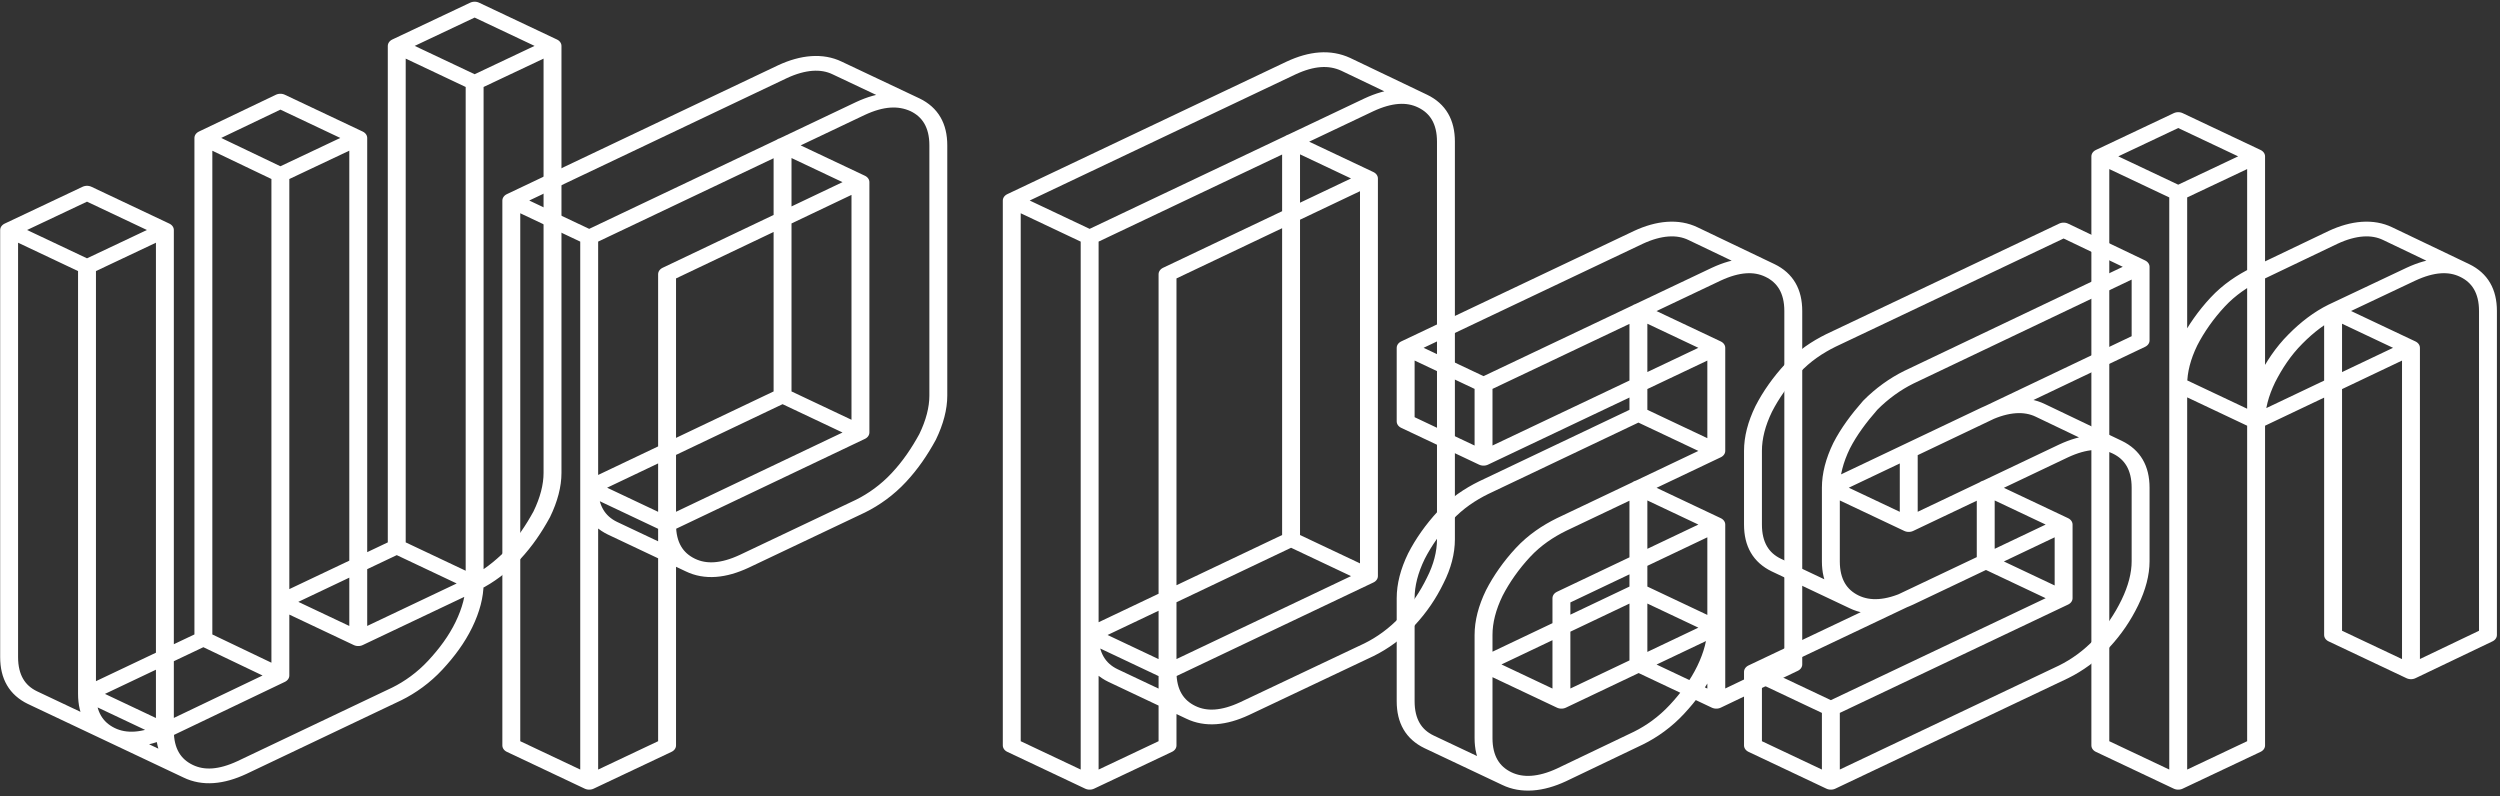 <?xml version="1.0" encoding="UTF-8" standalone="no"?>
<!DOCTYPE svg PUBLIC "-//W3C//DTD SVG 1.1//EN" "http://www.w3.org/Graphics/SVG/1.1/DTD/svg11.dtd">
<svg width="100%" height="100%" viewBox="0 0 606 193" version="1.1" xmlns="http://www.w3.org/2000/svg" xmlns:xlink="http://www.w3.org/1999/xlink" xml:space="preserve" xmlns:serif="http://www.serif.com/" style="fill-rule:evenodd;clip-rule:evenodd;stroke-linejoin:round;stroke-miterlimit:2;">
    <rect x="0" y="0" width="606" height="193" fill="#333333" stroke="none"/>
    <g transform="matrix(1,0,0,1,-2109.38,-1764.62)">
        <g transform="matrix(217,0,0,178.5,2102.26,1945.32)">
            <path d="M0.303,0.03C0.28,0.043 0.26,0.045 0.243,0.035C0.226,0.025 0.217,0.007 0.217,-0.02L0.346,-0.095L0.346,-0.775L0.433,-0.825L0.433,-0.145L0.563,-0.22L0.563,-0.9L0.65,-0.95L0.65,-0.37C0.65,-0.353 0.646,-0.334 0.638,-0.314C0.629,-0.294 0.619,-0.276 0.606,-0.259C0.592,-0.242 0.578,-0.229 0.563,-0.22C0.563,-0.203 0.559,-0.184 0.551,-0.164C0.543,-0.144 0.532,-0.126 0.519,-0.109C0.506,-0.092 0.491,-0.079 0.476,-0.07L0.303,0.03ZM0.217,-0.02C0.194,-0.007 0.173,-0.005 0.156,-0.015C0.139,-0.025 0.13,-0.043 0.13,-0.07L0.13,-0.65L0.217,-0.7L0.217,-0.02ZM0.65,-0.95L0.563,-0.9L0.476,-0.95L0.563,-1L0.65,-0.95ZM0.563,-0.9L0.563,-0.22L0.476,-0.27L0.476,-0.95L0.563,-0.9ZM0.563,-0.22L0.433,-0.145L0.346,-0.195L0.476,-0.27L0.563,-0.22ZM0.346,-0.095L0.217,-0.02L0.13,-0.07L0.26,-0.145L0.346,-0.095ZM0.217,-0.02C0.217,0.007 0.226,0.025 0.243,0.035L0.156,-0.015C0.139,-0.025 0.13,-0.043 0.13,-0.07L0.217,-0.02ZM0.433,-0.825L0.346,-0.775L0.26,-0.825L0.346,-0.875L0.433,-0.825ZM0.346,-0.775L0.346,-0.095L0.26,-0.145L0.26,-0.825L0.346,-0.775ZM0.217,-0.7L0.13,-0.65L0.043,-0.7L0.13,-0.75L0.217,-0.7ZM0.13,-0.65L0.13,-0.07C0.13,-0.043 0.139,-0.025 0.156,-0.015L0.069,-0.065C0.052,-0.075 0.043,-0.093 0.043,-0.12L0.043,-0.7L0.13,-0.65Z" style="fill:none;fill-rule:nonzero;stroke:white;stroke-width:0.02px;"/>
        </g>
        <g transform="matrix(217,0,0,178.5,2223.99,1945.32)">
            <path d="M0.303,-0.25C0.28,-0.237 0.26,-0.235 0.243,-0.245C0.226,-0.255 0.217,-0.273 0.217,-0.3L0.217,-0L0.13,0.05L0.13,-0.69L0.433,-0.865C0.456,-0.878 0.476,-0.88 0.494,-0.87C0.511,-0.86 0.52,-0.842 0.52,-0.815L0.52,-0.475C0.52,-0.458 0.516,-0.439 0.508,-0.419C0.499,-0.399 0.489,-0.381 0.476,-0.364C0.463,-0.347 0.448,-0.334 0.433,-0.325L0.303,-0.25ZM0.433,-0.765L0.217,-0.64L0.217,-0.3L0.433,-0.425L0.433,-0.765ZM0.217,-0.3C0.217,-0.273 0.226,-0.255 0.243,-0.245L0.156,-0.295C0.139,-0.305 0.13,-0.323 0.13,-0.35L0.217,-0.3ZM0.433,-0.765L0.433,-0.425L0.346,-0.475L0.346,-0.815L0.433,-0.765ZM0.433,-0.425L0.217,-0.3L0.13,-0.35L0.346,-0.475L0.433,-0.425ZM0.494,-0.87C0.476,-0.88 0.456,-0.878 0.433,-0.865L0.13,-0.69L0.043,-0.74L0.346,-0.915C0.369,-0.928 0.39,-0.93 0.407,-0.92L0.494,-0.87ZM0.13,-0.69L0.13,0.05L0.043,-0L0.043,-0.74L0.13,-0.69Z" style="fill:none;fill-rule:nonzero;stroke:white;stroke-width:0.02px;"/>
        </g>
        <g transform="matrix(217,0,0,178.5,2345.3,1945.32)">
            <path d="M0.442,-0.87C0.465,-0.883 0.485,-0.885 0.502,-0.875C0.519,-0.865 0.528,-0.847 0.528,-0.82L0.528,-0.28C0.528,-0.262 0.524,-0.243 0.516,-0.224C0.508,-0.204 0.498,-0.186 0.485,-0.169C0.472,-0.152 0.457,-0.139 0.442,-0.13L0.303,-0.05C0.28,-0.037 0.26,-0.035 0.243,-0.045C0.226,-0.055 0.217,-0.073 0.217,-0.1L0.442,-0.23L0.442,-0.77L0.217,-0.64L0.217,-0L0.13,0.05L0.13,-0.69L0.442,-0.87ZM0.442,-0.77L0.442,-0.23L0.355,-0.28L0.355,-0.82L0.442,-0.77ZM0.442,-0.23L0.217,-0.1L0.13,-0.15L0.355,-0.28L0.442,-0.23ZM0.217,-0.1C0.217,-0.073 0.226,-0.055 0.243,-0.045L0.156,-0.095C0.139,-0.105 0.13,-0.123 0.13,-0.15L0.217,-0.1ZM0.502,-0.875C0.485,-0.885 0.465,-0.883 0.442,-0.87L0.13,-0.69L0.043,-0.74L0.355,-0.92C0.378,-0.933 0.398,-0.935 0.416,-0.925L0.502,-0.875ZM0.13,-0.69L0.13,0.05L0.043,-0L0.043,-0.74L0.13,-0.69Z" style="fill:none;fill-rule:nonzero;stroke:white;stroke-width:0.02px;"/>
        </g>
        <g transform="matrix(217,0,0,178.5,2440.78,1945.32)">
            <path d="M0.13,-0.49L0.39,-0.64C0.413,-0.653 0.433,-0.655 0.45,-0.645C0.467,-0.635 0.476,-0.617 0.476,-0.59L0.476,-0.11L0.39,-0.06L0.39,-0.16C0.39,-0.143 0.386,-0.124 0.378,-0.104C0.37,-0.084 0.359,-0.066 0.346,-0.049C0.333,-0.032 0.318,-0.019 0.303,-0.01L0.217,0.04C0.194,0.053 0.173,0.055 0.156,0.045C0.139,0.035 0.13,0.017 0.13,-0.01L0.13,-0.15C0.13,-0.168 0.134,-0.187 0.142,-0.207C0.15,-0.226 0.161,-0.245 0.174,-0.262C0.187,-0.279 0.202,-0.291 0.217,-0.3L0.39,-0.4L0.39,-0.54L0.13,-0.39L0.13,-0.49ZM0.217,-0.06L0.39,-0.16L0.39,-0.3L0.217,-0.2L0.217,-0.06ZM0.39,-0.54L0.39,-0.4L0.303,-0.45L0.303,-0.59L0.39,-0.54ZM0.39,-0.16L0.39,-0.06L0.303,-0.11L0.303,-0.21L0.39,-0.16ZM0.39,-0.3L0.39,-0.16L0.303,-0.21L0.303,-0.35L0.39,-0.3ZM0.39,-0.16L0.217,-0.06L0.13,-0.11L0.303,-0.21L0.39,-0.16ZM0.39,-0.4L0.217,-0.3C0.202,-0.291 0.187,-0.279 0.174,-0.262C0.161,-0.245 0.15,-0.226 0.142,-0.207C0.134,-0.187 0.13,-0.168 0.13,-0.15L0.13,-0.01C0.13,0.017 0.139,0.035 0.156,0.045L0.069,-0.005C0.052,-0.015 0.043,-0.033 0.043,-0.06L0.043,-0.2C0.043,-0.218 0.047,-0.237 0.055,-0.257C0.063,-0.276 0.074,-0.295 0.087,-0.312C0.1,-0.329 0.115,-0.341 0.13,-0.35L0.303,-0.45L0.39,-0.4ZM0.45,-0.645C0.433,-0.655 0.413,-0.653 0.39,-0.64L0.13,-0.49L0.043,-0.54L0.303,-0.69C0.326,-0.703 0.347,-0.705 0.364,-0.695L0.45,-0.645ZM0.13,-0.49L0.13,-0.39L0.043,-0.44L0.043,-0.54L0.13,-0.49Z" style="fill:none;fill-rule:nonzero;stroke:white;stroke-width:0.02px;"/>
        </g>
        <g transform="matrix(217,0,0,178.5,2524.97,1945.32)">
            <path d="M0.217,-0.2C0.194,-0.187 0.173,-0.185 0.156,-0.195C0.139,-0.205 0.13,-0.223 0.13,-0.25L0.13,-0.35C0.13,-0.368 0.134,-0.387 0.142,-0.407C0.15,-0.426 0.161,-0.444 0.174,-0.462C0.187,-0.478 0.202,-0.491 0.217,-0.5L0.476,-0.65L0.476,-0.55L0.217,-0.4L0.217,-0.3L0.39,-0.4C0.413,-0.413 0.433,-0.415 0.45,-0.405C0.467,-0.395 0.476,-0.377 0.476,-0.35L0.476,-0.25C0.476,-0.233 0.472,-0.214 0.464,-0.194C0.456,-0.174 0.446,-0.156 0.433,-0.139C0.42,-0.122 0.405,-0.109 0.39,-0.1L0.13,0.05L0.13,-0.05L0.39,-0.2L0.39,-0.3L0.217,-0.2ZM0.39,-0.3L0.39,-0.2L0.303,-0.25L0.303,-0.35L0.39,-0.3ZM0.39,-0.2L0.13,-0.05L0.043,-0.1L0.303,-0.25L0.39,-0.2ZM0.13,-0.05L0.13,0.05L0.043,-0L0.043,-0.1L0.13,-0.05ZM0.45,-0.405C0.433,-0.415 0.413,-0.413 0.39,-0.4L0.217,-0.3L0.13,-0.35L0.303,-0.45C0.326,-0.463 0.347,-0.465 0.364,-0.455L0.45,-0.405ZM0.476,-0.65L0.217,-0.5C0.202,-0.491 0.187,-0.478 0.174,-0.462C0.161,-0.444 0.15,-0.426 0.142,-0.407C0.134,-0.387 0.13,-0.368 0.13,-0.35L0.13,-0.25C0.13,-0.223 0.139,-0.205 0.156,-0.195L0.069,-0.245C0.052,-0.255 0.043,-0.273 0.043,-0.3L0.043,-0.4C0.043,-0.418 0.047,-0.437 0.055,-0.457C0.063,-0.476 0.074,-0.495 0.087,-0.512C0.1,-0.529 0.115,-0.541 0.13,-0.55L0.39,-0.7L0.476,-0.65Z" style="fill:none;fill-rule:nonzero;stroke:white;stroke-width:0.02px;"/>
        </g>
        <g transform="matrix(217,0,0,178.5,2609.17,1945.32)">
            <path d="M0.303,-0.59L0.39,-0.64C0.413,-0.653 0.433,-0.655 0.45,-0.645C0.467,-0.635 0.476,-0.617 0.476,-0.59L0.476,-0.15L0.39,-0.1L0.39,-0.54L0.217,-0.44L0.217,-0L0.13,0.05L0.13,-0.75L0.217,-0.8L0.217,-0.44C0.217,-0.458 0.221,-0.477 0.229,-0.497C0.237,-0.516 0.247,-0.535 0.261,-0.552C0.274,-0.568 0.288,-0.581 0.303,-0.59ZM0.39,-0.54L0.39,-0.1L0.303,-0.15L0.303,-0.59L0.39,-0.54ZM0.45,-0.645C0.433,-0.655 0.413,-0.653 0.39,-0.64L0.303,-0.59C0.288,-0.581 0.274,-0.568 0.261,-0.552C0.247,-0.535 0.237,-0.516 0.229,-0.497C0.221,-0.477 0.217,-0.458 0.217,-0.44L0.13,-0.49C0.13,-0.508 0.134,-0.527 0.142,-0.547C0.15,-0.566 0.161,-0.585 0.174,-0.602C0.187,-0.619 0.202,-0.631 0.217,-0.64L0.303,-0.69C0.326,-0.703 0.347,-0.705 0.364,-0.695L0.45,-0.645ZM0.217,-0.8L0.13,-0.75L0.043,-0.8L0.13,-0.85L0.217,-0.8ZM0.13,-0.75L0.13,0.05L0.043,-0L0.043,-0.8L0.13,-0.75Z" style="fill:none;fill-rule:nonzero;stroke:white;stroke-width:0.02px;"/>
        </g>
    </g>
</svg>
